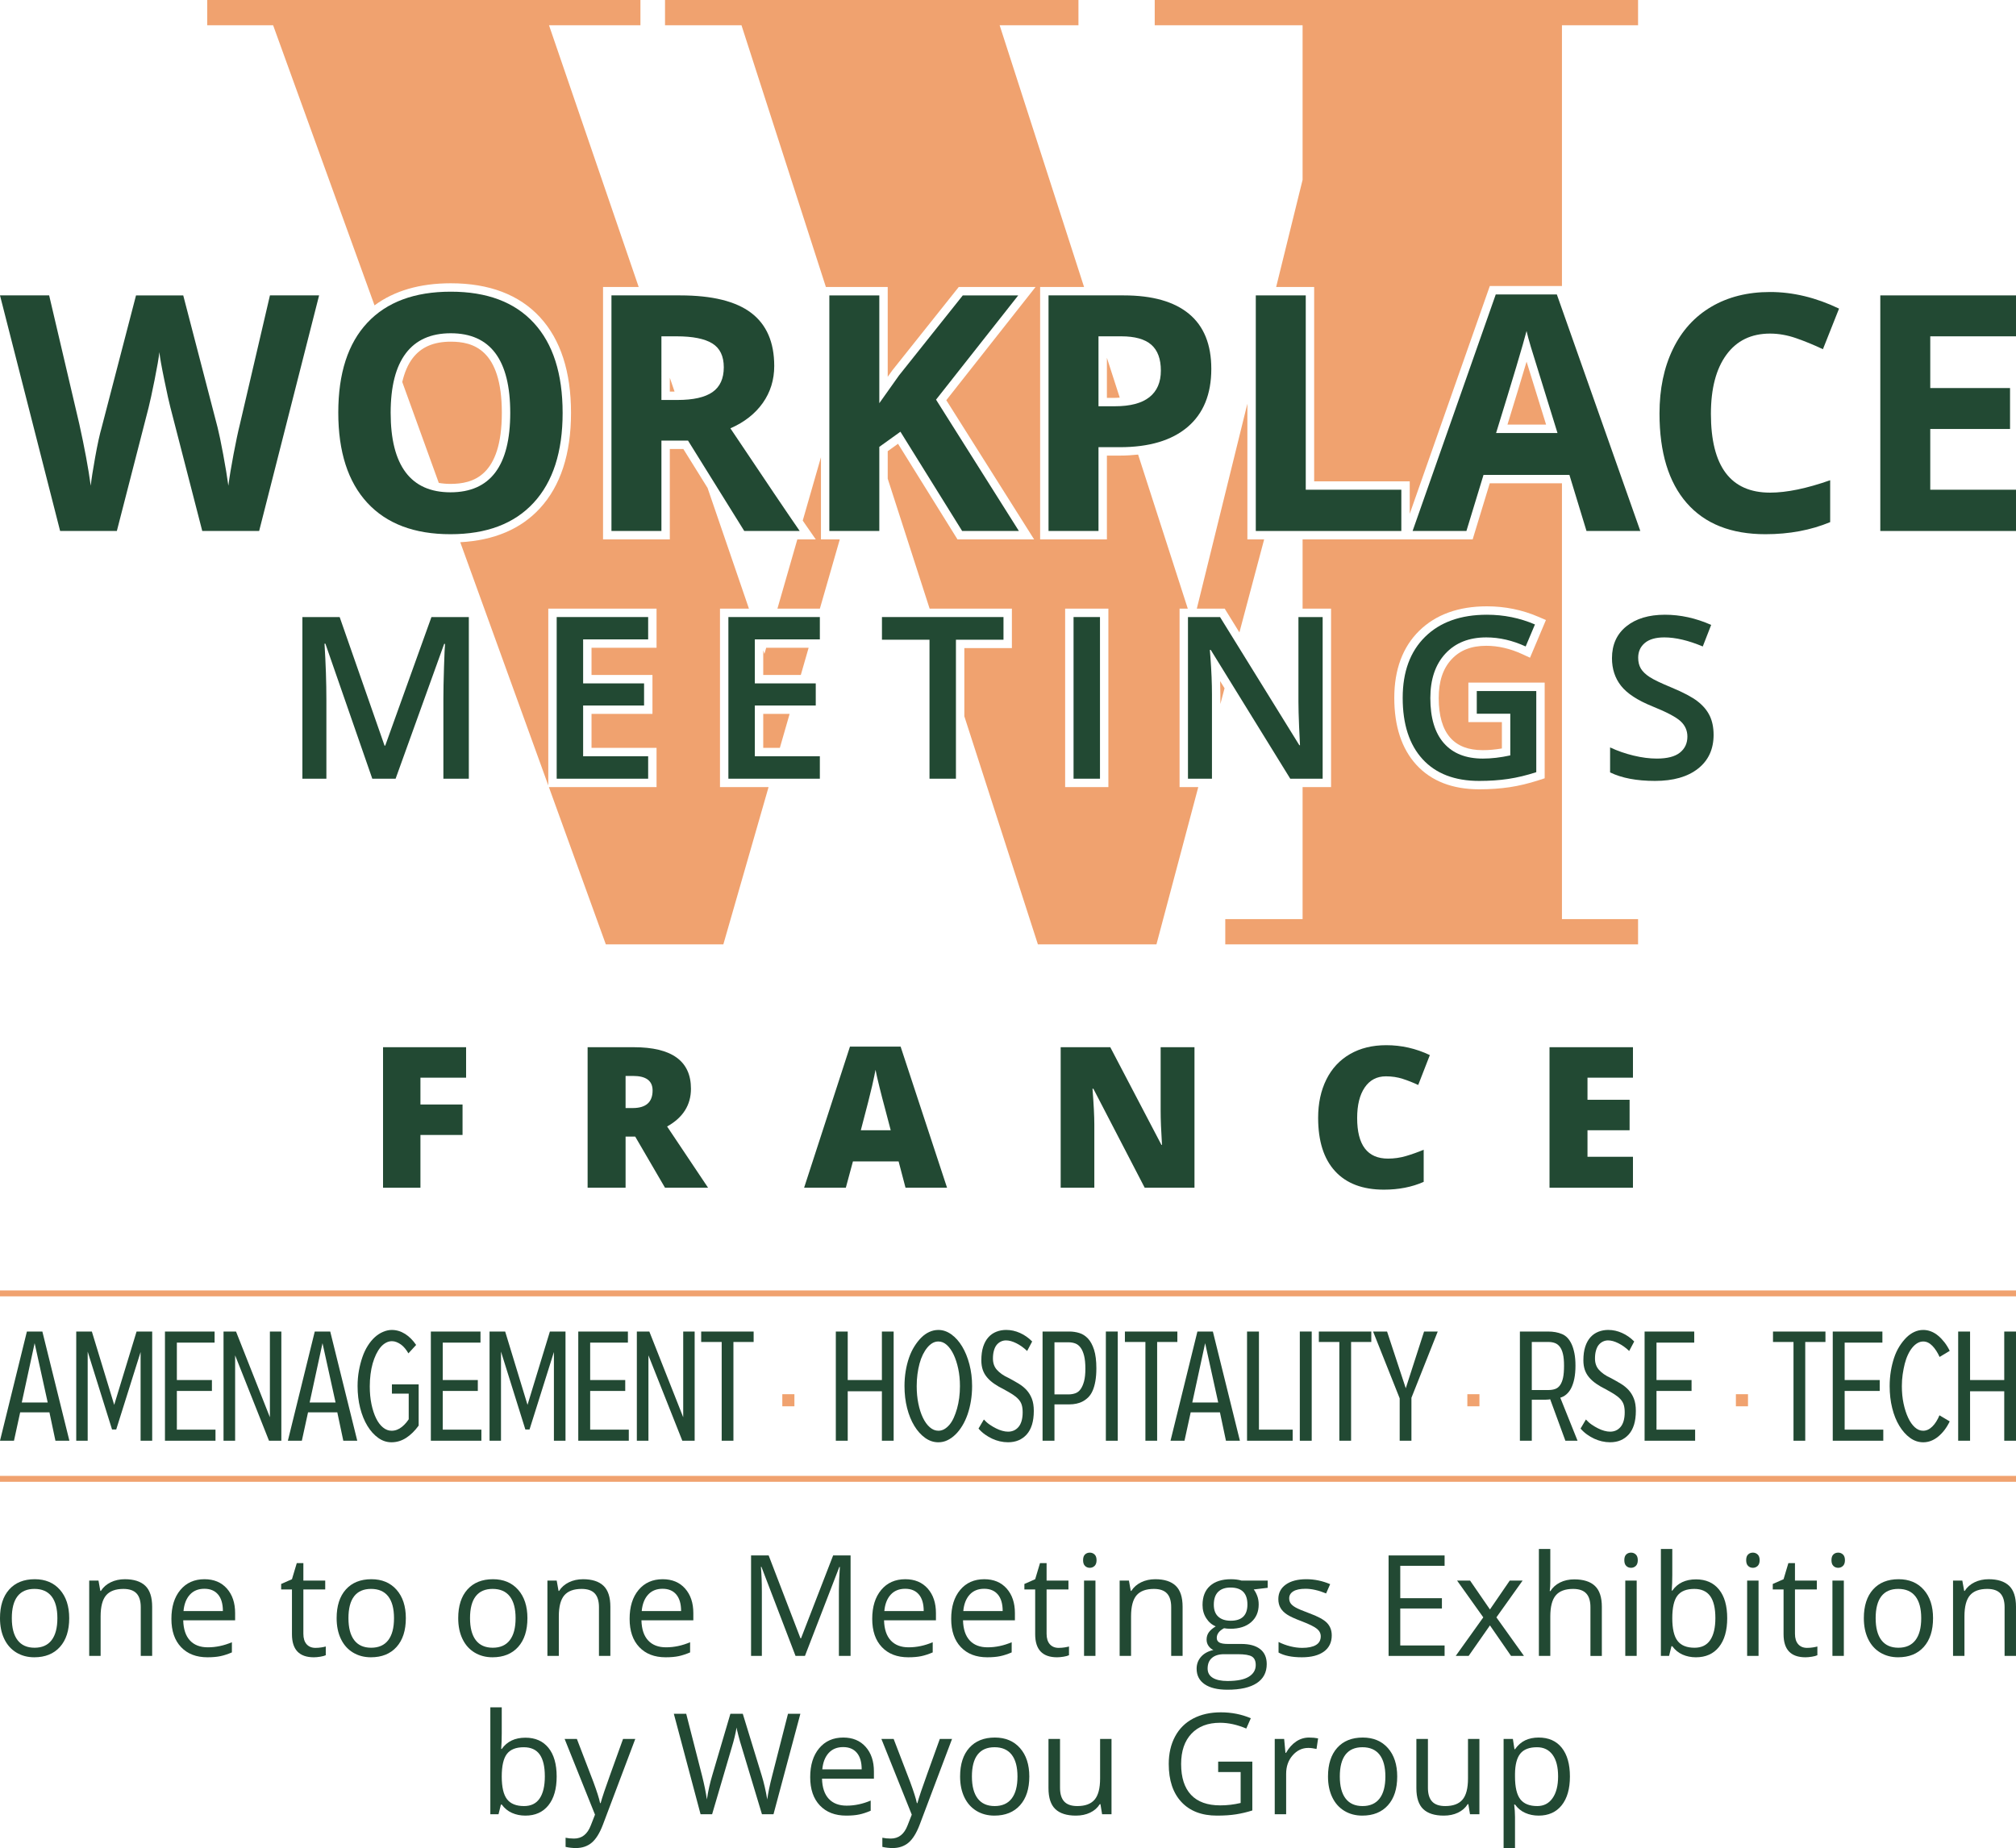 <?xml version="1.0" encoding="UTF-8"?> <svg xmlns="http://www.w3.org/2000/svg" height="129.374mm" viewBox="0 0 400 366.728" width="141.111mm"><path d="m400 294.049h-400v-1.173h400z" fill="#f0a26f"></path><path d="m400 257.249h-400v-1.173h400z" fill="#f0a26f"></path><g fill="#224933"><path d="m13.732 321.114c0 2.438-.614 4.34-1.841 5.707s-2.922 2.052-5.086 2.052c-1.336 0-2.523-.314-3.559-.941s-1.838-1.527-2.4-2.7c-.563-1.172-.846-2.546-.846-4.118 0-2.437.61-4.333 1.827-5.693s2.908-2.039 5.073-2.039c2.09 0 3.753.695 4.984 2.086s1.848 3.273 1.848 5.646zm-11.387 0c0 1.909.382 3.365 1.145 4.364.764.999 1.885 1.5 3.368 1.5s2.608-.498 3.375-1.493 1.152-2.451 1.152-4.371c0-1.899-.385-3.344-1.152-4.33-.767-.985-1.902-1.48-3.402-1.48-1.483 0-2.601.488-3.355 1.459-.753.972-1.132 2.424-1.132 4.35z"></path><path d="m27.928 328.601v-9.668c0-1.217-.276-2.127-.832-2.727s-1.422-.9-2.605-.9c-1.565 0-2.71.423-3.436 1.268s-1.091 2.24-1.091 4.186v7.841h-2.264v-14.946h1.841l.368 2.045h.109c.464-.736 1.115-1.306 1.95-1.711.835-.406 1.769-.607 2.795-.607 1.8 0 3.153.433 4.064 1.302.91.869 1.364 2.257 1.364 4.166v9.75h-2.264z"></path><path d="m41.155 328.873c-2.209 0-3.951-.672-5.23-2.018-1.278-1.347-1.916-3.215-1.916-5.605 0-2.41.593-4.323 1.78-5.741s2.778-2.127 4.78-2.127c1.872 0 3.355.617 4.446 1.848s1.636 2.857 1.636 4.875v1.432h-10.296c.044 1.756.488 3.085 1.33 3.995s2.025 1.364 3.552 1.364c1.609 0 3.201-.338 4.773-1.009v2.018c-.801.344-1.558.593-2.27.743-.713.15-1.575.225-2.584.225zm-.614-13.595c-1.2 0-2.158.392-2.87 1.173s-1.135 1.865-1.261 3.245h7.814c0-1.428-.317-2.519-.955-3.28s-1.544-1.139-2.727-1.139z"></path><path d="m62.592 327.005c.399 0 .788-.031 1.159-.089s.668-.119.886-.184v1.732c-.245.119-.607.215-1.084.293s-.907.116-1.289.116c-2.891 0-4.336-1.524-4.336-4.568v-8.891h-2.141v-1.091l2.141-.941.955-3.191h1.309v3.464h4.336v1.759h-4.336v8.796c0 .9.215 1.592.641 2.073s1.013.723 1.759.723z"></path><path d="m80.524 321.114c0 2.438-.614 4.34-1.841 5.707s-2.922 2.052-5.086 2.052c-1.336 0-2.523-.314-3.559-.941s-1.838-1.527-2.4-2.7c-.563-1.173-.845-2.547-.845-4.118 0-2.438.61-4.333 1.827-5.693s2.908-2.039 5.073-2.039c2.09 0 3.753.695 4.984 2.086s1.848 3.273 1.848 5.646zm-11.387 0c0 1.909.382 3.365 1.145 4.364.764.999 1.885 1.5 3.368 1.5s2.608-.498 3.375-1.493 1.152-2.451 1.152-4.371c0-1.899-.385-3.344-1.152-4.33s-1.902-1.48-3.402-1.48c-1.483 0-2.601.488-3.355 1.459-.753.972-1.132 2.424-1.132 4.35z"></path><path d="m104.647 321.114c0 2.438-.614 4.34-1.841 5.707s-2.922 2.052-5.086 2.052c-1.336 0-2.523-.314-3.559-.941s-1.838-1.527-2.4-2.7c-.563-1.173-.845-2.547-.845-4.118 0-2.438.61-4.333 1.827-5.693s2.908-2.039 5.073-2.039c2.09 0 3.753.695 4.984 2.086s1.848 3.273 1.848 5.646zm-11.387 0c0 1.909.382 3.365 1.145 4.364.764.999 1.885 1.5 3.368 1.5s2.608-.498 3.375-1.493 1.152-2.451 1.152-4.371c0-1.899-.385-3.344-1.152-4.33s-1.902-1.48-3.402-1.48c-1.483 0-2.601.488-3.355 1.459-.753.972-1.132 2.424-1.132 4.35z"></path><path d="m118.842 328.601v-9.668c0-1.217-.276-2.127-.832-2.727s-1.422-.9-2.605-.9c-1.565 0-2.71.423-3.436 1.268s-1.091 2.24-1.091 4.186v7.841h-2.264v-14.946h1.841l.368 2.045h.109c.464-.736 1.115-1.306 1.95-1.711.835-.406 1.769-.607 2.795-.607 1.8 0 3.153.433 4.064 1.302s1.364 2.257 1.364 4.166v9.75h-2.264z"></path><path d="m132.07 328.873c-2.209 0-3.951-.672-5.23-2.018-1.278-1.347-1.916-3.215-1.916-5.605 0-2.41.593-4.323 1.78-5.741s2.778-2.127 4.78-2.127c1.872 0 3.355.617 4.446 1.848s1.636 2.857 1.636 4.875v1.432h-10.296c.044 1.756.488 3.085 1.33 3.995s2.025 1.364 3.552 1.364c1.609 0 3.201-.338 4.773-1.009v2.018c-.801.344-1.558.593-2.27.743-.713.15-1.575.225-2.584.225zm-.614-13.595c-1.2 0-2.158.392-2.87 1.173-.713.781-1.135 1.865-1.261 3.245h7.814c0-1.428-.317-2.519-.955-3.28s-1.544-1.139-2.727-1.139z"></path><path d="m157.843 328.601-6.764-17.673h-.109c.126 1.401.191 3.065.191 4.991v12.682h-2.141v-19.937h3.491l6.314 16.446h.109l6.368-16.446h3.464v19.937h-2.318v-12.846c0-1.473.065-3.072.191-4.8h-.109l-6.818 17.646h-1.868z"></path><path d="m180.207 328.873c-2.209 0-3.951-.672-5.23-2.018s-1.916-3.215-1.916-5.605c0-2.41.593-4.323 1.78-5.741s2.778-2.127 4.78-2.127c1.872 0 3.355.617 4.446 1.848s1.636 2.857 1.636 4.875v1.432h-10.296c.044 1.756.488 3.085 1.33 3.995s2.025 1.364 3.552 1.364c1.609 0 3.201-.338 4.773-1.009v2.018c-.801.344-1.558.593-2.27.743-.713.15-1.575.225-2.584.225zm-.614-13.595c-1.2 0-2.158.392-2.87 1.173s-1.135 1.865-1.261 3.245h7.814c0-1.428-.317-2.519-.955-3.28-.638-.76-1.544-1.139-2.727-1.139z"></path><path d="m195.875 328.873c-2.209 0-3.951-.672-5.23-2.018-1.278-1.347-1.916-3.215-1.916-5.605 0-2.41.593-4.323 1.78-5.741s2.778-2.127 4.78-2.127c1.872 0 3.355.617 4.446 1.848s1.636 2.857 1.636 4.875v1.432h-10.296c.044 1.756.488 3.085 1.33 3.995s2.025 1.364 3.552 1.364c1.609 0 3.201-.338 4.773-1.009v2.018c-.801.344-1.558.593-2.27.743-.713.15-1.575.225-2.584.225zm-.614-13.595c-1.2 0-2.158.392-2.87 1.173s-1.135 1.865-1.261 3.245h7.814c0-1.428-.317-2.519-.955-3.28s-1.544-1.139-2.727-1.139z"></path><path d="m210.057 327.005c.399 0 .788-.031 1.159-.089s.668-.119.886-.184v1.732c-.245.119-.607.215-1.084.293s-.907.116-1.289.116c-2.891 0-4.336-1.524-4.336-4.568v-8.891h-2.141v-1.091l2.141-.941.955-3.191h1.309v3.464h4.336v1.759h-4.336v8.796c0 .9.215 1.592.641 2.073s1.013.723 1.759.723z"></path><path d="m214.898 309.605c0-.518.126-.897.382-1.139s.573-.361.955-.361c.365 0 .678.123.941.368s.395.624.395 1.132-.133.89-.395 1.139c-.263.249-.576.375-.941.375-.382 0-.699-.126-.955-.375s-.382-.631-.382-1.139zm2.454 18.996h-2.264v-14.946h2.264z"></path><path d="m232.38 328.601v-9.668c0-1.217-.276-2.127-.832-2.727s-1.422-.9-2.605-.9c-1.565 0-2.71.423-3.436 1.268s-1.091 2.24-1.091 4.186v7.841h-2.264v-14.946h1.841l.368 2.045h.109c.464-.736 1.115-1.306 1.95-1.711.835-.406 1.769-.607 2.795-.607 1.8 0 3.153.433 4.064 1.302.91.869 1.364 2.257 1.364 4.166v9.75h-2.264z"></path><path d="m251.526 313.655v1.432l-2.768.327c.256.317.481.733.682 1.248s.3 1.094.3 1.739c0 1.463-.501 2.632-1.5 3.505s-2.373 1.309-4.118 1.309c-.447 0-.863-.038-1.255-.109-.965.508-1.445 1.149-1.445 1.923 0 .409.167.713.505.907s.914.293 1.732.293h2.645c1.619 0 2.86.341 3.73 1.023s1.302 1.674 1.302 2.973c0 1.653-.665 2.915-1.991 3.784s-3.263 1.302-5.809 1.302c-1.953 0-3.46-.365-4.521-1.091-1.06-.726-1.589-1.756-1.589-3.082 0-.91.29-1.694.873-2.359s1.401-1.115 2.455-1.35c-.382-.174-.702-.44-.961-.805s-.389-.788-.389-1.268c0-.545.147-1.023.436-1.432s.75-.805 1.377-1.186c-.774-.317-1.401-.859-1.889-1.623s-.73-1.636-.73-2.618c0-1.636.491-2.898 1.473-3.784s2.373-1.33 4.173-1.33c.781 0 1.486.092 2.114.273h5.168zm-11.919 17.455c0 .808.341 1.422 1.023 1.841s1.66.627 2.932.627c1.899 0 3.307-.283 4.221-.852s1.37-1.34 1.37-2.311c0-.808-.249-1.37-.75-1.684s-1.442-.47-2.823-.47h-2.714c-1.026 0-1.827.245-2.4.736s-.859 1.197-.859 2.114zm1.228-12.669c0 1.047.297 1.838.886 2.373s1.415.805 2.468.805c2.209 0 3.314-1.074 3.314-3.218 0-2.247-1.118-3.368-3.355-3.368-1.064 0-1.882.286-2.455.859s-.859 1.422-.859 2.55z"></path><path d="m264.235 324.523c0 1.391-.518 2.465-1.555 3.218-1.036.753-2.492 1.132-4.364 1.132-1.981 0-3.528-.314-4.636-.941v-2.1c.719.365 1.49.651 2.311.859.822.208 1.616.314 2.38.314 1.183 0 2.09-.188 2.727-.566.638-.378.955-.951.955-1.725 0-.583-.252-1.081-.757-1.493-.505-.413-1.49-.903-2.952-1.466-1.391-.518-2.38-.972-2.966-1.357s-1.023-.825-1.309-1.316-.43-1.077-.43-1.759c0-1.217.494-2.178 1.486-2.884s2.349-1.057 4.077-1.057c1.609 0 3.181.327 4.718.982l-.805 1.841c-1.5-.617-2.86-.927-4.077-.927-1.074 0-1.882.167-2.427.505s-.818.801-.818 1.391c0 .399.102.74.307 1.023s.535.549.989.805 1.326.624 2.618 1.105c1.773.644 2.969 1.295 3.593 1.95s.934 1.476.934 2.468z"></path><path d="m286.626 328.601h-11.114v-19.937h11.114v2.059h-8.796v6.423h8.264v2.045h-8.264v7.336h8.796v2.073z"></path><path d="m294.303 320.951-5.196-7.296h2.577l3.941 5.727 3.927-5.727h2.55l-5.196 7.296 5.468 7.65h-2.564l-4.186-6.055-4.227 6.055h-2.564l5.468-7.65z"></path><path d="m315.563 328.601v-9.668c0-1.217-.276-2.127-.832-2.727s-1.422-.9-2.605-.9c-1.572 0-2.72.426-3.443 1.282s-1.084 2.253-1.084 4.2v7.814h-2.264v-21.218h2.264v6.423c0 .774-.038 1.415-.109 1.923h.136c.447-.719 1.081-1.285 1.902-1.698s1.763-.62 2.816-.62c1.827 0 3.198.433 4.111 1.302s1.37 2.247 1.37 4.139v9.75h-2.264z"></path><path d="m322.285 309.605c0-.518.126-.897.382-1.139s.573-.361.955-.361c.365 0 .678.123.941.368s.395.624.395 1.132-.133.89-.395 1.139c-.263.249-.576.375-.941.375-.382 0-.699-.126-.955-.375s-.382-.631-.382-1.139zm2.455 18.996h-2.264v-14.946h2.264z"></path><path d="m336.495 313.41c1.964 0 3.488.672 4.575 2.011 1.088 1.34 1.63 3.239 1.63 5.693s-.549 4.36-1.643 5.721c-1.094 1.36-2.615 2.039-4.561 2.039-.972 0-1.861-.181-2.666-.539s-1.48-.91-2.025-1.657h-.164l-.477 1.923h-1.623v-21.218h2.264v5.155c0 1.156-.038 2.192-.109 3.109h.109c1.053-1.49 2.618-2.236 4.691-2.236zm-.328 1.895c-1.544 0-2.659.443-3.341 1.33-.682.886-1.023 2.38-1.023 4.48s.351 3.603 1.05 4.507c.699.903 1.824 1.357 3.368 1.357 1.391 0 2.427-.508 3.109-1.52.682-1.013 1.023-2.472 1.023-4.371 0-1.947-.341-3.395-1.023-4.35s-1.735-1.432-3.164-1.432z"></path><path d="m346.463 309.605c0-.518.126-.897.382-1.139s.573-.361.955-.361c.365 0 .678.123.941.368s.395.624.395 1.132-.133.89-.395 1.139-.576.375-.941.375c-.382 0-.699-.126-.955-.375s-.382-.631-.382-1.139zm2.455 18.996h-2.264v-14.946h2.264z"></path><path d="m358.545 327.005c.399 0 .788-.031 1.159-.089s.668-.119.886-.184v1.732c-.245.119-.607.215-1.084.293s-.907.116-1.289.116c-2.891 0-4.336-1.524-4.336-4.568v-8.891h-2.141v-1.091l2.141-.941.955-3.191h1.309v3.464h4.336v1.759h-4.336v8.796c0 .9.215 1.592.641 2.073s1.013.723 1.759.723z"></path><path d="m363.386 309.605c0-.518.126-.897.382-1.139s.573-.361.955-.361c.365 0 .678.123.941.368s.395.624.395 1.132-.133.89-.395 1.139-.576.375-.941.375c-.382 0-.699-.126-.955-.375s-.382-.631-.382-1.139zm2.455 18.996h-2.264v-14.946h2.264z"></path><path d="m383.541 321.114c0 2.438-.614 4.34-1.841 5.707s-2.922 2.052-5.086 2.052c-1.336 0-2.523-.314-3.559-.941s-1.838-1.527-2.4-2.7c-.563-1.173-.845-2.547-.845-4.118 0-2.438.61-4.333 1.827-5.693s2.908-2.039 5.073-2.039c2.09 0 3.753.695 4.984 2.086s1.848 3.273 1.848 5.646zm-11.387 0c0 1.909.382 3.365 1.145 4.364.764.999 1.885 1.5 3.368 1.5s2.608-.498 3.375-1.493 1.152-2.451 1.152-4.371c0-1.899-.385-3.344-1.152-4.33-.767-.985-1.902-1.48-3.402-1.48-1.483 0-2.601.488-3.355 1.459-.753.972-1.132 2.424-1.132 4.35z"></path><path d="m397.736 328.601v-9.668c0-1.217-.276-2.127-.832-2.727s-1.422-.9-2.605-.9c-1.565 0-2.71.423-3.436 1.268s-1.091 2.24-1.091 4.186v7.841h-2.264v-14.946h1.841l.368 2.045h.109c.464-.736 1.115-1.306 1.95-1.711s1.769-.607 2.795-.607c1.8 0 3.153.433 4.064 1.302.91.869 1.364 2.257 1.364 4.166v9.75h-2.264z"></path><path d="m104.244 344.828c1.964 0 3.488.672 4.575 2.011 1.088 1.34 1.63 3.239 1.63 5.693s-.549 4.36-1.643 5.721c-1.094 1.36-2.615 2.039-4.561 2.039-.972 0-1.861-.181-2.666-.539s-1.48-.91-2.025-1.657h-.164l-.477 1.923h-1.623v-21.218h2.264v5.155c0 1.156-.038 2.192-.109 3.109h.109c1.053-1.49 2.618-2.236 4.691-2.236zm-.327 1.896c-1.544 0-2.659.443-3.341 1.33s-1.023 2.38-1.023 4.48.351 3.603 1.05 4.507 1.824 1.357 3.368 1.357c1.391 0 2.427-.508 3.109-1.52.682-1.013 1.023-2.472 1.023-4.371 0-1.947-.341-3.395-1.023-4.35s-1.735-1.432-3.164-1.432z"></path><path d="m112.031 345.074h2.427l3.273 8.523c.719 1.947 1.163 3.351 1.336 4.214h.109c.119-.464.365-1.258.743-2.38s1.613-4.575 3.702-10.357h2.427l-6.423 17.018c-.638 1.681-1.381 2.874-2.23 3.58s-1.892 1.057-3.13 1.057c-.692 0-1.374-.078-2.045-.232v-1.814c.501.109 1.06.164 1.677.164 1.555 0 2.663-.873 3.327-2.618l.832-2.127-6.027-15.027z"></path><path d="m153.472 360.019h-2.291l-4.023-13.35c-.191-.59-.406-1.336-.641-2.236s-.358-1.442-.368-1.623c-.201 1.2-.518 2.513-.955 3.941l-3.9 13.268h-2.291l-5.305-19.937h2.455l3.15 12.314c.436 1.728.753 3.29.955 4.691.245-1.664.61-3.29 1.091-4.882l3.573-12.123h2.455l3.75 12.232c.436 1.408.805 3 1.105 4.773.174-1.292.501-2.864.982-4.718l3.136-12.287h2.455l-5.332 19.937z"></path><path d="m167.9 360.292c-2.209 0-3.951-.672-5.23-2.018-1.278-1.347-1.916-3.215-1.916-5.605 0-2.41.593-4.323 1.78-5.741s2.778-2.127 4.78-2.127c1.872 0 3.355.617 4.446 1.848s1.636 2.857 1.636 4.875v1.432h-10.296c.044 1.756.488 3.085 1.33 3.995s2.025 1.364 3.552 1.364c1.609 0 3.201-.338 4.773-1.009v2.018c-.801.344-1.558.593-2.27.743s-1.575.225-2.584.225zm-.614-13.596c-1.2 0-2.158.392-2.87 1.173s-1.135 1.865-1.261 3.245h7.814c0-1.428-.317-2.519-.955-3.28-.638-.76-1.544-1.139-2.727-1.139z"></path><path d="m174.882 345.074h2.427l3.273 8.523c.719 1.947 1.163 3.351 1.336 4.214h.109c.119-.464.365-1.258.743-2.38s1.613-4.575 3.702-10.357h2.427l-6.423 17.018c-.638 1.681-1.381 2.874-2.23 3.58s-1.892 1.057-3.13 1.057c-.692 0-1.374-.078-2.045-.232v-1.814c.501.109 1.06.164 1.677.164 1.555 0 2.663-.873 3.327-2.618l.832-2.127-6.027-15.027z"></path><path d="m204.227 352.533c0 2.438-.614 4.34-1.841 5.707s-2.922 2.052-5.086 2.052c-1.336 0-2.523-.314-3.559-.941s-1.838-1.527-2.4-2.7c-.563-1.173-.845-2.547-.845-4.118 0-2.438.61-4.333 1.827-5.693s2.908-2.039 5.073-2.039c2.09 0 3.753.695 4.984 2.086s1.848 3.273 1.848 5.646zm-11.386 0c0 1.909.382 3.365 1.145 4.364.764.999 1.885 1.5 3.368 1.5s2.608-.498 3.375-1.493 1.152-2.451 1.152-4.371c0-1.899-.385-3.344-1.152-4.33-.767-.985-1.902-1.48-3.402-1.48-1.483 0-2.601.488-3.355 1.459-.753.972-1.132 2.424-1.132 4.35z"></path><path d="m210.323 345.074v9.696c0 1.217.276 2.127.832 2.727s1.422.9 2.605.9c1.565 0 2.707-.426 3.43-1.282s1.084-2.25 1.084-4.186v-7.855h2.264v14.946h-1.868l-.327-2.005h-.123c-.464.736-1.108 1.299-1.93 1.691s-1.763.586-2.816.586c-1.817 0-3.181-.433-4.084-1.295-.903-.863-1.357-2.247-1.357-4.146v-9.777h2.291z"></path><path d="m241.7 349.574h6.777v9.696c-1.053.338-2.127.59-3.218.764s-2.356.259-3.791.259c-3.017 0-5.369-.897-7.05-2.693-1.681-1.797-2.523-4.313-2.523-7.548 0-2.073.416-3.89 1.248-5.448s2.028-2.751 3.593-3.573 3.395-1.234 5.496-1.234c2.127 0 4.108.392 5.946 1.173l-.9 2.045c-1.8-.764-3.532-1.145-5.196-1.145-2.427 0-4.323.723-5.686 2.168-1.364 1.445-2.045 3.45-2.045 6.014 0 2.69.658 4.732 1.97 6.123 1.313 1.391 3.242 2.086 5.789 2.086 1.381 0 2.731-.16 4.05-.477v-6.136h-4.459v-2.073z"></path><path d="m259.742 344.801c.665 0 1.258.055 1.786.164l-.314 2.1c-.617-.136-1.163-.205-1.636-.205-1.21 0-2.243.491-3.102 1.473s-1.289 2.206-1.289 3.668v8.018h-2.264v-14.946h1.868l.259 2.768h.109c.556-.972 1.224-1.722 2.005-2.25s1.64-.791 2.577-.791z"></path><path d="m277.224 352.533c0 2.438-.614 4.34-1.841 5.707s-2.922 2.052-5.086 2.052c-1.336 0-2.523-.314-3.559-.941s-1.838-1.527-2.4-2.7c-.563-1.173-.845-2.547-.845-4.118 0-2.438.61-4.333 1.827-5.693s2.908-2.039 5.073-2.039c2.09 0 3.753.695 4.984 2.086s1.848 3.273 1.848 5.646zm-11.387 0c0 1.909.382 3.365 1.145 4.364.764.999 1.885 1.5 3.368 1.5s2.608-.498 3.375-1.493 1.152-2.451 1.152-4.371c0-1.899-.385-3.344-1.152-4.33-.767-.985-1.902-1.48-3.402-1.48-1.483 0-2.601.488-3.355 1.459-.753.972-1.132 2.424-1.132 4.35z"></path><path d="m283.319 345.074v9.696c0 1.217.276 2.127.832 2.727s1.422.9 2.605.9c1.565 0 2.707-.426 3.43-1.282s1.084-2.25 1.084-4.186v-7.855h2.264v14.946h-1.868l-.327-2.005h-.123c-.464.736-1.108 1.299-1.93 1.691s-1.763.586-2.816.586c-1.817 0-3.181-.433-4.084-1.295-.903-.863-1.357-2.247-1.357-4.146v-9.777h2.291z"></path><path d="m305.288 360.292c-.972 0-1.861-.181-2.666-.539s-1.48-.91-2.025-1.657h-.164c.109.873.164 1.701.164 2.482v6.15h-2.264v-21.655h1.841l.314 2.045h.109c.583-.818 1.258-1.408 2.032-1.773s1.66-.545 2.659-.545c1.981 0 3.511.678 4.589 2.032 1.077 1.353 1.616 3.256 1.616 5.7s-.549 4.36-1.643 5.721c-1.094 1.36-2.615 2.039-4.561 2.039zm-.328-13.568c-1.527 0-2.632.423-3.314 1.268s-1.033 2.192-1.05 4.036v.505c0 2.1.351 3.603 1.05 4.507.699.903 1.824 1.357 3.368 1.357 1.292 0 2.301-.522 3.034-1.568s1.098-2.485 1.098-4.323c0-1.865-.365-3.293-1.098-4.289-.733-.995-1.763-1.493-3.089-1.493z"></path><path d="m0 285.901 5.336-21.672h3.069l5.364 21.672h-2.769l-1.271-6.006.531.37h-6.837l.646-.309-1.296 5.945zm4.246-7.245-.234-.341h5.78l-.239.403-2.802-12.724h.239z"></path><path d="m15.127 285.901v-21.672h3.098l5.039 16.534h-1.209l5.044-16.534h3.098v21.672h-2.3v-19.598l.588.123-5.426 17.245h-.827l-5.393-17.245.559-.156v19.631z"></path><path d="m32.73 285.901v-21.672h9.849v2.197h-8.549l1.061-1.053v9.631l-1.061-1.148h8.018v2.168h-8.018l1.061-1.144v9.877l-1.061-1.053h8.726v2.197z"></path><path d="m44.352 285.901v-21.672h2.477l7.401 18.73-.679.218v-18.948h2.271v21.672h-2.448l-7.43-18.73.708-.218v18.948z"></path><path d="m57.117 285.901 5.336-21.672h3.069l5.364 21.672h-2.769l-1.271-6.006.531.37h-6.837l.646-.309-1.296 5.945zm4.246-7.245-.234-.341h5.78l-.239.403-2.802-12.724h.239z"></path><path d="m75.033 285.329c-.819-.588-1.53-1.382-2.139-2.386-.609-1-1.086-2.176-1.432-3.53-.341-1.349-.514-2.802-.514-4.348 0-1.074.086-2.094.263-3.065s.411-1.868.695-2.695.638-1.576 1.061-2.246.889-1.238 1.399-1.703c.514-.465 1.061-.819 1.654-1.065.588-.251 1.16-.374 1.711-.374.922 0 1.798.259 2.621.773.827.518 1.563 1.251 2.213 2.201l-1.534 1.67c-.214-.37-.444-.708-.691-1.004-.247-.3-.506-.547-.782-.745s-.564-.358-.872-.481c-.304-.123-.613-.185-.926-.185-.416 0-.819.107-1.209.325-.395.218-.749.518-1.061.897-.317.383-.605.847-.872 1.395-.263.547-.49 1.152-.679 1.81-.185.662-.329 1.374-.424 2.139-.099.761-.148 1.567-.148 2.415 0 1.279.111 2.456.337 3.53s.531 2.003.913 2.785c.383.786.843 1.395 1.374 1.827.531.436 1.098.65 1.707.65.728 0 1.411-.255 2.053-.773.638-.514 1.181-1.177 1.633-1.983l-.292 1.489v-7.216l.794 1.115h-4.126v-1.827h5.307v8.174c-.749 1.033-1.571 1.843-2.477 2.431s-1.88.88-2.921.88c-.942 0-1.822-.292-2.637-.88z"></path><path d="m85.486 285.901v-21.672h9.849v2.197h-8.549l1.061-1.053v9.631l-1.061-1.148h8.018v2.168h-8.018l1.061-1.144v9.877l-1.061-1.053h8.726v2.197z"></path><path d="m97.133 285.901v-21.672h3.098l5.039 16.534h-1.209l5.044-16.534h3.098v21.672h-2.3v-19.598l.588.123-5.426 17.245h-.827l-5.393-17.245.559-.156v19.631z"></path><path d="m114.736 285.901v-21.672h9.849v2.197h-8.549l1.061-1.053v9.631l-1.061-1.148h8.018v2.168h-8.018l1.061-1.144v9.877l-1.061-1.053h8.726v2.197z"></path><path d="m126.358 285.901v-21.672h2.477l7.401 18.73-.679.218v-18.948h2.271v21.672h-2.448l-7.43-18.73.708-.218v18.948z"></path><path d="m143.192 285.901v-20.652l1.033 1.053h-5.101v-2.073h10.408v2.073h-5.072l1.061-1.053v20.652h-2.328z"></path><path d="m165.838 285.901v-21.672h2.361v10.741l-1.061-1.115h8.874l-1.033 1.115v-10.741h2.333v21.672h-2.333v-10.931l1.033 1.115h-8.874l1.061-1.115v10.931z"></path><path d="m183.549 285.329c-.819-.588-1.53-1.382-2.139-2.386-.609-1-1.086-2.176-1.432-3.53-.341-1.349-.514-2.802-.514-4.348 0-1.033.078-2.024.234-2.974s.378-1.835.666-2.662c.284-.827.638-1.576 1.061-2.246.42-.671.872-1.247 1.353-1.732s1.012-.864 1.592-1.131 1.185-.403 1.814-.403c.905 0 1.765.296 2.579.884.819.588 1.53 1.386 2.139 2.398s1.09 2.193 1.444 3.546.531 2.789.531 4.32c0 1.012-.078 1.991-.234 2.941s-.378 1.835-.662 2.662c-.288.827-.634 1.58-1.049 2.259-.411.683-.868 1.267-1.37 1.753s-1.033.86-1.592 1.127c-.559.272-1.156.403-1.785.403-.942 0-1.822-.292-2.637-.88zm3.801-1.72c.366-.206.708-.502 1.033-.88.325-.383.609-.847.856-1.395.247-.547.461-1.152.65-1.81.185-.662.329-1.37.428-2.123s.148-1.534.148-2.337c0-1.238-.115-2.39-.341-3.452-.226-1.065-.531-1.999-.913-2.806-.383-.802-.831-1.44-1.341-1.901-.514-.465-1.074-.699-1.683-.699-.411 0-.802.103-1.164.309-.362.21-.708.506-1.033.901-.325.391-.617.856-.884 1.39-.263.539-.485 1.135-.662 1.798-.177.662-.317 1.362-.411 2.106-.099.74-.148 1.526-.148 2.353 0 1.238.107 2.39.325 3.452.214 1.061.514 1.995.897 2.802.383.806.839 1.44 1.37 1.905s1.103.695 1.711.695c.416 0 .802-.103 1.164-.309z"></path><path d="m198.396 286.024c-.531-.123-1.041-.3-1.534-.527-.49-.226-.967-.506-1.428-.835-.465-.329-.893-.724-1.284-1.177l1.061-1.798c.354.395.74.736 1.164 1.024s.839.535 1.255.74c.411.21.823.37 1.238.481.411.115.794.169 1.148.169.395 0 .761-.07 1.107-.214.341-.144.654-.374.93-.683s.485-.712.634-1.205c.148-.498.222-1.074.222-1.736 0-.597-.066-1.098-.193-1.502s-.35-.773-.662-1.115c-.317-.341-.708-.658-1.181-.959-.473-.3-1.053-.634-1.74-1.008-.708-.35-1.337-.716-1.888-1.098-.547-.383-1.016-.798-1.399-1.255-.383-.453-.671-.954-.856-1.502-.185-.547-.28-1.168-.28-1.872 0-1.053.123-1.954.366-2.711.247-.753.592-1.378 1.033-1.872.444-.494.971-.86 1.58-1.098s1.259-.358 1.946-.358c.942 0 1.864.202 2.756.605.897.403 1.695.967 2.403 1.687l-1 1.888c-.337-.329-.683-.621-1.049-.88-.362-.259-.732-.481-1.107-.666-.37-.185-.732-.325-1.074-.42-.346-.091-.666-.136-.959-.136-.354 0-.695.074-1.02.23-.321.156-.601.378-.839.666-.234.288-.416.666-.543 1.131-.132.461-.193.983-.193 1.563 0 .453.062.864.193 1.238.128.37.321.708.588 1.004.263.3.592.588.987.868s.864.543 1.415.79c.687.37 1.333.736 1.934 1.098.597.362 1.119.786 1.563 1.271.44.485.79 1.057 1.045 1.715.255.662.383 1.469.383 2.415 0 1.053-.123 1.975-.366 2.756-.247.786-.601 1.432-1.061 1.938-.465.506-1 .889-1.609 1.144-.609.259-1.308.387-2.094.387-.531 0-1.061-.062-1.592-.185z"></path><path d="m206.858 285.901v-21.672h5.307c.671 0 1.329.095 1.979.292.646.197 1.222.564 1.724 1.098.502.539.905 1.279 1.209 2.23s.457 2.18.457 3.686c0 .95-.066 1.79-.193 2.522-.128.732-.309 1.37-.543 1.905-.234.539-.527.975-.872 1.316-.341.341-.712.613-1.103.819-.395.21-.815.358-1.255.448-.444.095-.901.14-1.37.14h-4.04l1.061-1.115v8.331zm2.361-8.051-1.061-1.144h3.83c.494 0 .946-.074 1.358-.218.416-.144.761-.411 1.049-.806.284-.391.514-.913.691-1.563s.267-1.489.267-2.522-.086-1.884-.251-2.555c-.169-.671-.399-1.209-.695-1.609-.292-.403-.646-.683-1.061-.839-.411-.152-.872-.23-1.386-.23h-3.801l1.061-1.086v12.572z"></path><path d="m219.417 285.901v-21.672h2.361v21.672z"></path><path d="m227.263 285.901v-20.652l1.033 1.053h-5.101v-2.073h10.408v2.073h-5.072l1.061-1.053v20.652h-2.328z"></path><path d="m232.245 285.901 5.336-21.672h3.069l5.364 21.672h-2.769l-1.271-6.006.531.37h-6.837l.646-.309-1.296 5.945zm4.245-7.245-.234-.341h5.78l-.239.403-2.802-12.724h.239z"></path><path d="m247.429 285.901v-21.672h2.361v20.528l-1.061-1.053h7.755v2.197z"></path><path d="m257.899 285.901v-21.672h2.361v21.672z"></path><path d="m265.744 285.901v-20.652l1.033 1.053h-5.101v-2.073h10.408v2.073h-5.072l1.061-1.053v20.652h-2.328z"></path><path d="m277.715 285.901v-9.133l.502 1.979-5.78-14.518h2.773l4.011 12.165h-.592l3.925-12.165h2.711l-5.751 14.489.531-1.921v9.104h-2.328z"></path><path d="m301.567 285.901v-21.672h5.574c.531 0 1.028.041 1.489.123s.901.21 1.312.387c.411.173.778.432 1.09.773.317.341.584.757.81 1.255.226.494.407 1.094.547 1.794.136.703.206 1.518.206 2.448 0 .971-.078 1.835-.234 2.6-.16.765-.383 1.419-.679 1.966s-.675.987-1.135 1.316-1.016.535-1.666.617l.325-1.082 3.801 9.474h-2.415l-3.155-8.606.354.337c-.177.045-.362.074-.547.095s-.387.033-.605.033h-3.184l.473-.436v8.577h-2.361zm2.362-9.536-.416-.527h3.715c.494 0 .934-.066 1.329-.202s.724-.391.987-.773c.267-.383.461-.876.592-1.485.128-.609.189-1.399.189-2.37s-.074-1.757-.222-2.353c-.144-.601-.358-1.074-.634-1.423-.276-.354-.605-.597-.987-.728-.383-.136-.802-.202-1.255-.202h-4.361l1.061-1.086v11.149z"></path><path d="m317.85 286.024c-.531-.123-1.041-.3-1.534-.527-.49-.226-.967-.506-1.428-.835-.465-.329-.893-.724-1.284-1.177l1.061-1.798c.354.395.74.736 1.164 1.024s.839.535 1.255.74c.411.21.823.37 1.238.481.411.115.794.169 1.148.169.395 0 .761-.07 1.107-.214.341-.144.654-.374.93-.683s.485-.712.634-1.205c.148-.498.222-1.074.222-1.736 0-.597-.066-1.098-.193-1.502-.128-.403-.35-.773-.662-1.115-.317-.341-.708-.658-1.181-.959s-1.053-.634-1.74-1.008c-.708-.35-1.337-.716-1.888-1.098-.547-.383-1.016-.798-1.399-1.255-.383-.453-.671-.954-.856-1.502s-.28-1.168-.28-1.872c0-1.053.123-1.954.366-2.711.247-.753.592-1.378 1.033-1.872.444-.494.971-.86 1.58-1.098s1.259-.358 1.946-.358c.942 0 1.864.202 2.756.605.897.403 1.695.967 2.403 1.687l-1 1.888c-.337-.329-.683-.621-1.049-.88-.362-.259-.732-.481-1.107-.666-.37-.185-.732-.325-1.074-.42-.346-.091-.666-.136-.959-.136-.354 0-.695.074-1.02.23-.321.156-.601.378-.839.666-.234.288-.416.666-.543 1.131-.132.461-.193.983-.193 1.563 0 .453.062.864.193 1.238.128.37.321.708.588 1.004.263.3.592.588.987.868s.864.543 1.415.79c.687.37 1.333.736 1.934 1.098.597.362 1.119.786 1.563 1.271.44.485.79 1.057 1.045 1.715.255.662.383 1.469.383 2.415 0 1.053-.123 1.975-.366 2.756-.247.786-.601 1.432-1.061 1.938-.465.506-1 .889-1.609 1.144-.609.259-1.308.387-2.094.387-.531 0-1.061-.062-1.592-.185z"></path><path d="m326.308 285.901v-21.672h9.849v2.197h-8.549l1.061-1.053v9.631l-1.061-1.148h8.018v2.168h-8.018l1.061-1.144v9.877l-1.061-1.053h8.726v2.197z"></path><path d="m355.854 285.901v-20.652l1.033 1.053h-5.101v-2.073h10.408v2.073h-5.072l1.061-1.053v20.652h-2.328z"></path><path d="m363.642 285.901v-21.672h9.849v2.197h-8.549l1.061-1.053v9.631l-1.061-1.148h8.018v2.168h-8.018l1.061-1.144v9.877l-1.061-1.053h8.726v2.197z"></path><path d="m378.974 285.329c-.806-.588-1.514-1.382-2.123-2.386-.609-1-1.082-2.176-1.415-3.53-.337-1.349-.502-2.802-.502-4.348 0-1.033.078-2.024.234-2.974s.374-1.835.65-2.662.625-1.576 1.045-2.246c.424-.671.876-1.247 1.358-1.732.481-.485 1.008-.864 1.58-1.131.568-.267 1.168-.403 1.798-.403.531 0 1.045.099 1.547.296s.975.477 1.415.852c.444.37.86.81 1.255 1.316.391.506.736 1.065 1.033 1.687l-2.008 1.205c-.193-.432-.416-.839-.662-1.222-.247-.383-.506-.712-.782-.991-.276-.28-.559-.49-.856-.634-.292-.144-.609-.218-.942-.218-.395 0-.773.103-1.135.309-.366.21-.708.506-1.033.901-.325.391-.613.86-.868 1.407-.259.547-.469 1.152-.638 1.81-.165.662-.304 1.366-.411 2.106-.107.745-.16 1.518-.16 2.324 0 1.238.111 2.39.337 3.452.226 1.061.527 1.995.901 2.802.37.806.815 1.44 1.325 1.905s1.061.695 1.654.695c.333 0 .654-.07.959-.214s.592-.354.868-.621.535-.597.782-.991c.247-.391.457-.802.634-1.238l2.036 1.209c-.592 1.238-1.349 2.238-2.271 3.003-.926.761-1.917 1.144-2.978 1.144-.946 0-1.818-.292-2.625-.88z"></path><path d="m388.526 285.901v-21.672h2.361v10.741l-1.061-1.115h8.874l-1.033 1.115v-10.741h2.333v21.672h-2.333v-10.931l1.033 1.115h-8.874l1.061-1.115v10.931z"></path></g><path d="m344.424 279.067v-2.402h2.4v2.402z" fill="#f0a26f"></path><path d="m291.14 279.067v-2.402h2.4v2.402z" fill="#f0a26f"></path><path d="m155.221 279.067v-2.402h2.4v2.402z" fill="#f0a26f"></path><path d="m99.571 81.928c0-12.664-5.781-14.127-10.131-14.127-3.422 0-5.907 1.084-7.593 3.316-.918 1.214-1.588 2.791-2.033 4.684l7.248 20.027c.718.127 1.485.196 2.313.196 4.378 0 10.195-1.461 10.195-14.097z" fill="#f0a26f"></path><path d="m142.855 156.193v-35.413h5.744l-8.21-23.957-4.806-7.726h-2.683v17.94h-13.248v-50.085h7.074l-17.794-51.936h18.138v-5.016h-85.951v5.016h13.075l20.117 55.582c3.916-2.894 8.973-4.384 15.129-4.384 7.634 0 13.592 2.269 17.71 6.745 4.079 4.43 6.148 10.813 6.148 18.969s-2.085 14.52-6.199 18.973c-3.785 4.101-9.095 6.334-15.777 6.698l17.465 48.255v-35.076h21.481v7.768h-12.901v5.397h12.09v7.724h-12.09v6.736h12.901v7.788h-21.36l11.298 31.214h23.315l8.972-31.214h-9.639z" fill="#f0a26f"></path><path d="m247.496 80.101-10.032 40.678h5.533l2.917 4.715 4.908-18.458h-3.326z" fill="#f0a26f"></path><path d="m306.764 84.259c-1.817-5.841-3.107-10.005-3.872-12.494-.928 3.14-2.196 7.313-3.792 12.494z" fill="#f0a26f"></path><path d="m258.45 5.016v22.647 8.022l-5.244 21.266h7.538v38.564h18.964v6.449l15.889-45.206h14.314v-51.742h15.102v-5.016h-15.102-44.107-7.354-4.677-24.661v5.016h23.425z" fill="#f0a26f"></path><path d="m159.273 103.308c.279.406.541.785.766 1.109l1.819 2.618h-3.656l-3.95 13.744h8.421l3.95-13.744h-3.736v-16.3z" fill="#f0a26f"></path><path d="m242.967 136.579-.877-1.422c.03.932.046 1.833.046 2.694v1.855z" fill="#f0a26f"></path><path d="m222.172 78.905-2.548-7.902v7.949h1.594c.34 0 .636-.03.954-.047z" fill="#f0a26f"></path><path d="m234.042 156.193v-35.413h1.631l-9.858-30.573c-1.152.123-2.346.201-3.608.201h-2.584v16.628h-13.248v-50.085h8.717l-16.747-51.935h15.633v-5.016h-82.029v5.016h15.173l15.66 48.568 1.085 3.367h12.266v17.827l.873-1.233 13.22-16.594h15.239l-17.708 22.464 17.423 27.62h-15.204l-11.798-18.973-2.044 1.468v5.46l8.315 25.789h16.322v7.834h-9.435v13.525l14.596 45.268h23.52l8.3-31.214h-3.71zm-14.125 0h-8.578v-35.413h8.578z" fill="#f0a26f"></path><path d="m309.911 95.908h-14.328l-3.39 11.128h-33.744v13.744h5.65v35.413h-5.65v26.198h-15.34v5.015h81.904v-5.015h-15.102zm-22.176 50.464c1.475 1.677 3.594 2.492 6.481 2.492 1.192 0 2.458-.113 3.776-.338v-5.234h-6.649v-7.832h15.14v18.982l-1.151.374c-2.012.655-3.976 1.128-5.836 1.401-1.844.273-3.863.413-6.004.413-5.317 0-9.511-1.633-12.462-4.853-2.91-3.179-4.387-7.65-4.387-13.291 0-5.606 1.665-10.085 4.949-13.314 3.28-3.22 7.8-4.853 13.434-4.853 3.565 0 6.989.696 10.181 2.067l1.523.655-3.156 7.474-1.562-.719c-2.373-1.091-4.766-1.644-7.115-1.644-2.965 0-5.223.88-6.897 2.692-1.711 1.847-2.54 4.361-2.54 7.687 0 3.484.765 6.123 2.274 7.841z" fill="#f0a26f"></path><path d="m151.673 129.751-.237-.693v4.886h7.453l1.551-5.397h-8.421z" fill="#f0a26f"></path><path d="m132.901 74.966v2.738h.938z" fill="#f0a26f"></path><path d="m156.669 141.668h-5.233v6.736h3.297z" fill="#f0a26f"></path><path d="m83.42 235.695h-7.42v-27.886h16.48v6.046h-9.06v5.322h8.354v6.046h-8.354z" fill="#224933"></path><path d="m124.124 225.547v10.147h-7.534v-27.886h9.136c7.579 0 11.368 2.747 11.368 8.24 0 3.23-1.577 5.729-4.73 7.496l8.126 12.15h-8.545l-5.913-10.147h-1.907zm0-5.665h1.411c2.632 0 3.948-1.164 3.948-3.491 0-1.92-1.291-2.88-3.872-2.88h-1.488v6.371z" fill="#224933"></path><path d="m179.667 235.695-1.373-5.226h-9.06l-1.411 5.226h-8.278l9.098-28.001h10.052l9.213 28.001h-8.24zm-2.937-11.407-1.202-4.578c-.28-1.017-.619-2.333-1.021-3.948-.399-1.615-.664-2.772-.791-3.471-.114.649-.341 1.717-.676 3.204-.338 1.488-1.085 4.419-2.242 8.793z" fill="#224933"></path><path d="m237.004 235.695h-9.88l-10.186-19.646h-.172c.242 3.09.362 5.449.362 7.076v12.57h-6.676v-27.886h9.842l10.147 19.379h.114c-.178-2.81-.267-5.067-.267-6.771v-12.608h6.714v27.886z" fill="#224933"></path><path d="m274.98 213.588c-1.793 0-3.192.735-4.196 2.202-1.005 1.47-1.507 3.494-1.507 6.076 0 5.366 2.041 8.049 6.123 8.049 1.233 0 2.429-.172 3.586-.515s2.321-.757 3.491-1.24v6.371c-2.327 1.03-4.959 1.545-7.897 1.545-4.209 0-7.436-1.221-9.679-3.662-2.246-2.441-3.367-5.97-3.367-10.586 0-2.887.544-5.423 1.63-7.611 1.088-2.187 2.653-3.869 4.692-5.044 2.042-1.178 4.442-1.765 7.201-1.765 3.014 0 5.894.655 8.641 1.965l-2.308 5.932c-1.03-.483-2.06-.89-3.09-1.221s-2.136-.496-3.319-.496z" fill="#224933"></path><path d="m324 235.695h-16.556v-27.886h16.556v6.046h-9.022v4.387h8.354v6.046h-8.354v5.264h9.022v6.142z" fill="#224933"></path><path d="m51.419 105.368h-11.288l-6.331-24.558c-.235-.875-.635-2.681-1.199-5.42-.566-2.739-.891-4.578-.975-5.516-.128 1.151-.448 3.001-.959 5.548-.512 2.547-.907 4.365-1.183 5.452l-6.299 24.494h-11.256l-11.929-46.75h9.753l5.98 25.518c1.044 4.712 1.8 8.794 2.27 12.247.128-1.215.42-3.097.879-5.644.457-2.547.889-4.525 1.295-5.932l6.811-26.189h9.369l6.811 26.189c.297 1.172.672 2.963 1.119 5.372.448 2.409.788 4.477 1.023 6.204.213-1.663.553-3.737 1.023-6.22.468-2.483.895-4.493 1.279-6.028l5.948-25.518h9.753l-11.895 46.75z" fill="#224933"></path><path d="m111.632 81.929c0 7.738-1.919 13.686-5.756 17.843s-9.337 6.236-16.5 6.236-12.663-2.079-16.5-6.236-5.756-10.126-5.756-17.907 1.923-13.723 5.772-17.827c3.847-4.104 9.363-6.156 16.548-6.156s12.679 2.067 16.484 6.204c3.805 4.136 5.708 10.084 5.708 17.843zm-34.12 0c0 5.223.991 9.157 2.974 11.8s4.945 3.965 8.89 3.965c7.908 0 11.863-5.255 11.863-15.765s-3.933-15.797-11.8-15.797c-3.944 0-6.918 1.327-8.922 3.981-2.005 2.654-3.006 6.592-3.006 11.815z" fill="#224933"></path><path d="m131.234 87.429v17.939h-9.913v-46.75h13.622c6.352 0 11.053 1.156 14.102 3.47 3.047 2.314 4.573 5.825 4.573 10.536 0 2.75-.758 5.196-2.27 7.339-1.514 2.142-3.657 3.821-6.427 5.036 7.035 10.509 11.617 17.3 13.75 20.369h-11l-11.16-17.939h-5.276zm0-8.058h3.198c3.134 0 5.446-.523 6.939-1.567 1.492-1.044 2.238-2.686 2.238-4.924 0-2.218-.763-3.794-2.286-4.733-1.525-.939-3.885-1.407-7.083-1.407h-3.006z" fill="#224933"></path><path d="m202.158 105.368h-11.256l-12.247-19.698-4.189 3.006v16.692h-9.913v-46.75h9.913v21.393l3.901-5.5 12.663-15.893h11l-16.308 20.689z" fill="#224933"></path><path d="m240.339 73.199c0 5.032-1.573 8.878-4.717 11.544-3.145 2.665-7.617 3.997-13.414 3.997h-4.253v16.628h-9.913v-46.75h14.933c5.67 0 9.982 1.22 12.935 3.661 2.951 2.441 4.429 6.08 4.429 10.92zm-22.384 7.419h3.262c3.047 0 5.329-.603 6.843-1.807 1.513-1.204 2.27-2.958 2.27-5.26 0-2.323-.635-4.04-1.903-5.148-1.269-1.108-3.257-1.663-5.964-1.663h-4.509v13.878z" fill="#224933"></path><path d="m249.165 105.368v-46.75h9.913v38.564h18.962v8.186z" fill="#224933"></path><path d="m314.781 105.368-3.39-11.128h-17.044l-3.39 11.128h-10.68l16.5-46.942h12.119l16.564 46.942h-10.68zm-5.755-19.442c-3.134-10.084-4.899-15.785-5.292-17.108-.395-1.322-.678-2.366-.847-3.134-.703 2.729-2.718 9.476-6.044 20.241h12.183z" fill="#224933"></path><path d="m351.203 66.196c-3.732 0-6.619 1.402-8.666 4.205s-3.07 6.71-3.07 11.72c0 10.424 3.911 15.637 11.736 15.637 3.282 0 7.259-.82 11.927-2.462v8.314c-3.837 1.599-8.122 2.398-12.855 2.398-6.802 0-12.003-2.063-15.605-6.188-3.604-4.125-5.404-10.046-5.404-17.763 0-4.861.884-9.118 2.654-12.775 1.768-3.657 4.31-6.459 7.627-8.41 3.314-1.951 7.2-2.926 11.656-2.926 4.541 0 9.102 1.098 13.686 3.294l-3.198 8.058c-1.749-.831-3.508-1.556-5.276-2.174-1.77-.619-3.508-.927-5.212-.927z" fill="#224933"></path><path d="m400 105.368h-26.925v-46.75h26.925v8.122h-17.012v10.265h15.829v8.122h-15.829v12.055h17.012z" fill="#224933"></path><path d="m73.867 154.526-9.303-26.79h-.176c.248 3.979.372 7.709.372 11.19v15.6h-4.76v-32.079h7.393l8.908 25.519h.132l9.172-25.519h7.416v32.079h-5.047v-15.863c0-1.594.04-3.672.121-6.231s.149-4.111.207-4.652h-.176l-9.632 26.746h-4.629z" fill="#224933"></path><path d="m128.602 154.526h-18.147v-32.079h18.147v4.432h-12.902v8.733h12.091v4.388h-12.091v10.072h12.902v4.453z" fill="#224933"></path><path d="m162.669 154.526h-18.147v-32.079h18.147v4.432h-12.902v8.733h12.089v4.388h-12.089v10.072h12.902v4.453z" fill="#224933"></path><path d="m189.67 154.526h-5.245v-27.58h-9.433v-4.499h24.113v4.499h-9.435z" fill="#224933"></path><path d="m213.007 154.526v-32.079h5.243v32.079z" fill="#224933"></path><path d="m262.432 154.526h-6.428l-15.777-25.561h-.176l.111 1.425c.205 2.721.307 5.208.307 7.46v16.676h-4.76v-32.079h6.361l15.733 25.431h.132c-.03-.337-.088-1.562-.176-3.676s-.132-3.763-.132-4.948v-16.807h4.804v32.079z" fill="#224933"></path><path d="m293.01 137.127h11.806v16.105c-1.931.628-3.786 1.074-5.563 1.338-1.778.263-3.698.395-5.759.395-4.859 0-8.601-1.438-11.234-4.311-2.633-2.875-3.949-6.93-3.949-12.166 0-5.164 1.483-9.205 4.453-12.124 2.968-2.917 7.058-4.376 12.265-4.376 3.349 0 6.525.644 9.524 1.931l-1.843 4.366c-2.605-1.199-5.21-1.799-7.811-1.799-3.423 0-6.13 1.076-8.12 3.226-1.989 2.15-2.984 5.09-2.984 8.821 0 3.92.897 6.9 2.689 8.94 1.79 2.041 4.369 3.061 7.734 3.061 1.696 0 3.511-.211 5.442-.635v-8.273h-6.649v-4.497z" fill="#224933"></path><path d="m340 145.816c0 2.852-1.03 5.09-3.093 6.714s-4.908 2.435-8.534 2.435-6.598-.562-8.91-1.689v-4.959c1.464.688 3.019 1.229 4.662 1.624 1.647.395 3.179.592 4.599.592 2.075 0 3.609-.395 4.595-1.185s1.482-1.85 1.482-3.181c0-1.199-.453-2.217-1.36-3.051s-2.779-1.82-5.617-2.961c-2.926-1.185-4.989-2.538-6.188-4.06-1.201-1.52-1.799-3.349-1.799-5.485 0-2.677.95-4.783 2.852-6.319 1.901-1.536 4.455-2.303 7.657-2.303 3.072 0 6.13.672 9.173 2.019l-1.668 4.278c-2.854-1.199-5.399-1.799-7.636-1.799-1.699 0-2.984.37-3.862 1.108-.878.739-1.316 1.717-1.316 2.93 0 .834.176 1.546.527 2.14.351.592.927 1.151 1.733 1.678.804.527 2.252 1.222 4.344 2.085 2.356.979 4.081 1.894 5.178 2.742 1.097.85 1.901 1.808 2.414 2.875.511 1.067.767 2.326.767 3.774z" fill="#224933"></path></svg> 